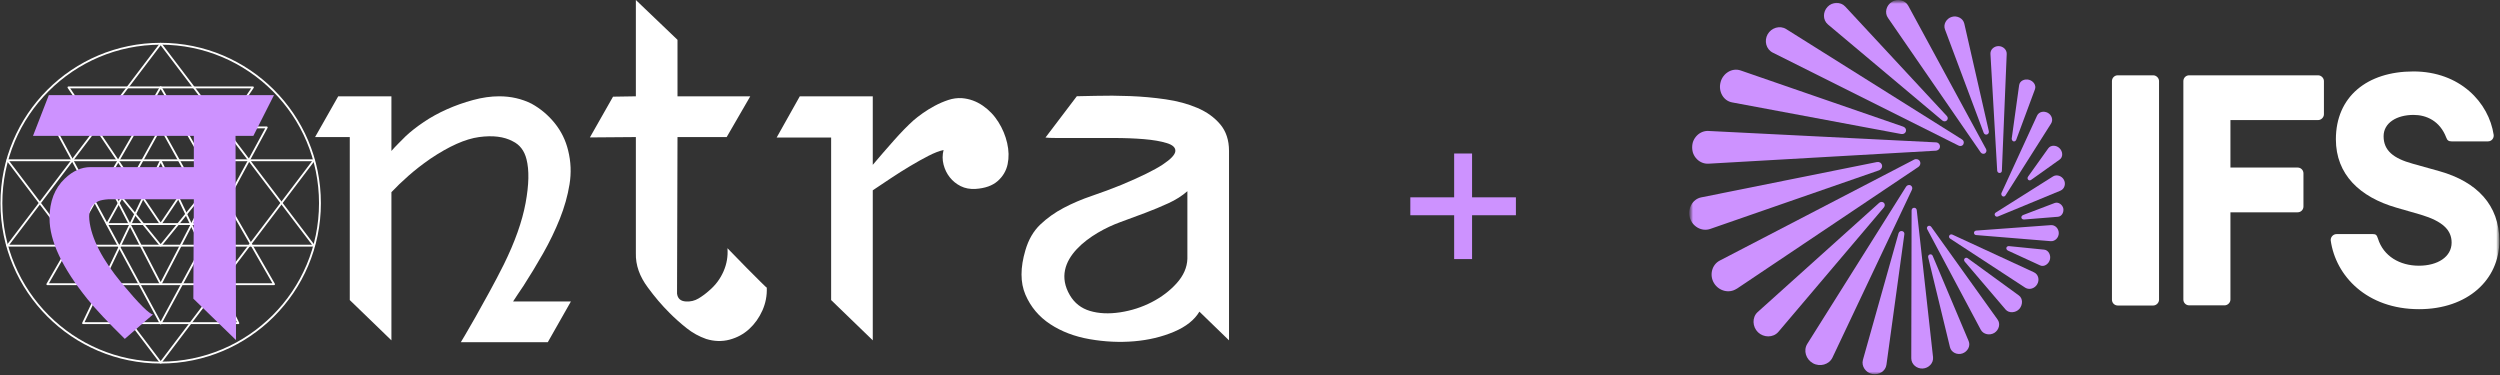 <svg width="333" height="50" viewBox="0 0 333 50" fill="none" xmlns="http://www.w3.org/2000/svg">
<rect x="0" y="0" width="333" height="50" fill="#333333" stroke="none"/>
<g clip-path="url(#clip0_4239_182875)">
<path d="M158.159 25.467C157.46 26.084 156.618 26.619 155.632 27.071C154.646 27.523 153.609 27.955 152.52 28.366C151.432 28.777 150.322 29.188 149.193 29.599C145.546 30.927 139.714 34.567 142.506 39.32C143.122 40.369 144.016 41.068 145.187 41.417C146.358 41.767 147.693 41.828 149.193 41.603C150.692 41.376 152.099 40.924 153.414 40.245C154.728 39.567 155.838 38.724 156.741 37.717C157.645 36.709 158.118 35.63 158.159 34.478V25.467ZM143.432 12.819C144.177 12.809 144.999 12.792 145.895 12.767C147.374 12.726 148.915 12.736 150.517 12.798C152.119 12.859 153.701 13.003 155.262 13.229C156.824 13.455 158.23 13.836 159.483 14.371C160.736 14.905 161.753 15.635 162.534 16.56C163.314 17.485 163.705 18.668 163.705 20.107V45.334L159.761 41.51C159.103 42.62 157.974 43.514 156.372 44.193C154.769 44.871 153.003 45.293 151.072 45.458C149.141 45.622 147.169 45.53 145.156 45.18C143.143 44.831 141.387 44.162 139.887 43.175C138.388 42.189 137.288 40.883 136.59 39.259C135.892 37.635 135.892 35.65 136.59 33.307C137.001 31.908 137.658 30.777 138.562 29.914C139.466 29.051 140.503 28.311 141.674 27.694C142.845 27.077 144.098 26.543 145.433 26.09C146.769 25.637 148.093 25.144 149.408 24.61C151.955 23.541 153.773 22.646 154.862 21.927C155.951 21.207 156.516 20.611 156.556 20.138C156.597 19.665 156.217 19.305 155.416 19.059C154.616 18.812 153.599 18.637 152.366 18.534C151.134 18.431 149.768 18.38 148.268 18.38H140.658C140.004 18.38 139.537 18.359 139.257 18.321L140.271 16.986L141.296 15.634L143.432 12.819Z" fill="white"/>
<path d="M128.147 13.075C129.133 13.157 130.047 13.486 130.889 14.062C131.731 14.637 132.43 15.367 132.984 16.251C133.539 17.135 133.929 18.071 134.155 19.058C134.381 20.044 134.402 20.98 134.217 21.864C134.032 22.748 133.59 23.499 132.892 24.115C132.193 24.732 131.207 25.082 129.934 25.164C129.194 25.205 128.537 25.082 127.962 24.794C127.387 24.506 126.904 24.115 126.514 23.622C126.123 23.129 125.846 22.563 125.682 21.926C125.517 21.288 125.517 20.641 125.682 19.983C125.107 20.106 124.439 20.363 123.679 20.754C122.919 21.145 122.108 21.597 121.245 22.111C120.382 22.625 119.52 23.17 118.657 23.745C117.794 24.321 116.993 24.856 116.253 25.349V45.334L110.707 39.968V18.318H103.451L106.533 12.828H116.253V21.957C117.157 20.888 118.092 19.808 119.057 18.719C120.023 17.629 120.896 16.735 121.676 16.035C122.005 15.748 122.416 15.429 122.909 15.079C123.402 14.73 123.936 14.401 124.511 14.093C125.086 13.784 125.682 13.527 126.298 13.322C126.914 13.116 127.53 13.033 128.147 13.075Z" fill="white"/>
<path d="M102.136 38.304C102.177 39.373 101.982 40.391 101.551 41.357C101.119 42.323 100.534 43.146 99.794 43.824C99.055 44.503 98.182 44.975 97.175 45.243C96.169 45.51 95.132 45.479 94.063 45.15C93.118 44.821 92.245 44.338 91.444 43.701C90.643 43.063 89.893 42.395 89.195 41.696C88.661 41.162 88.158 40.617 87.685 40.062C87.213 39.507 86.751 38.92 86.299 38.304C85.19 36.824 84.655 35.302 84.697 33.739V18.257L78.574 18.305L81.656 12.877L84.697 12.829V0L90.243 5.304V12.829H99.936L96.794 18.257H90.243L90.181 39.106C90.263 39.764 90.653 40.114 91.352 40.155C91.968 40.196 92.533 40.062 93.046 39.754C93.56 39.445 94.043 39.086 94.495 38.674C95.316 37.975 95.943 37.132 96.374 36.145C96.806 35.158 96.98 34.13 96.898 33.061C97.884 34.089 98.747 34.973 99.486 35.714C100.144 36.371 100.749 36.978 101.304 37.533C101.859 38.088 102.136 38.345 102.136 38.304Z" fill="white"/>
<path d="M76.047 40.154L72.966 45.581H61.381C61.381 45.581 61.565 45.273 61.935 44.656C62.305 44.039 62.767 43.237 63.322 42.251C63.876 41.264 64.493 40.153 65.171 38.92C65.848 37.686 66.495 36.453 67.112 35.219C68.591 32.217 69.556 29.493 70.008 27.046C70.46 24.599 70.501 22.657 70.131 21.217C69.844 20.066 69.227 19.264 68.282 18.812C67.132 18.195 65.643 18.01 63.815 18.257C61.986 18.503 59.819 19.47 57.313 21.155C56.245 21.896 55.28 22.646 54.417 23.407C53.554 24.168 52.794 24.898 52.137 25.597V45.334L46.59 39.968V18.256H41.969L45.05 12.828H52.137V20.107C52.425 19.777 52.732 19.448 53.061 19.12C53.39 18.791 53.718 18.462 54.047 18.133C54.705 17.516 55.506 16.889 56.451 16.251C57.395 15.614 58.423 15.049 59.532 14.555C60.641 14.062 61.802 13.65 63.014 13.322C64.225 12.993 65.386 12.828 66.495 12.828C68.057 12.828 69.494 13.157 70.809 13.815C72 14.473 73.027 15.337 73.89 16.406C74.753 17.475 75.349 18.688 75.677 20.045C76.047 21.525 76.109 23.026 75.862 24.547C75.616 26.069 75.184 27.601 74.568 29.143C73.952 30.685 73.212 32.217 72.35 33.738C71.487 35.26 70.603 36.719 69.7 38.117C69.453 38.487 69.217 38.837 68.991 39.166C68.765 39.495 68.549 39.824 68.344 40.153L76.047 40.154Z" fill="white"/>
<path d="M21.403 5.828C33.119 5.828 42.618 15.335 42.618 27.063C42.618 38.79 33.12 48.298 21.403 48.298C9.686 48.298 0.188 38.791 0.188 27.063C0.188 15.336 9.686 5.828 21.403 5.828Z" stroke="white" stroke-width="0.249" stroke-miterlimit="22.926" stroke-linecap="round" stroke-linejoin="round"/>
<path d="M21.403 48.292L0.994 21.344H41.811L31.607 34.818L21.403 48.292Z" stroke="white" stroke-width="0.249" stroke-miterlimit="22.926" stroke-linecap="round" stroke-linejoin="round"/>
<path d="M21.402 43.085L7.273 16.973H35.531L28.467 30.029L21.402 43.085Z" stroke="white" stroke-width="0.25" stroke-miterlimit="22.926" stroke-linecap="round" stroke-linejoin="round"/>
<path d="M21.403 37.837L14.291 24.129H28.515L24.959 30.983L21.403 37.837Z" stroke="white" stroke-width="0.25" stroke-miterlimit="22.926" stroke-linecap="round" stroke-linejoin="round"/>
<path d="M21.402 29.845L9.117 11.641H33.687L27.545 20.743L21.402 29.845Z" stroke="white" stroke-width="0.249" stroke-miterlimit="22.926" stroke-linecap="round" stroke-linejoin="round"/>
<path d="M21.403 32.708L18.833 29.54L16.264 26.371H26.542L23.973 29.54L21.403 32.708Z" stroke="white" stroke-width="0.249" stroke-miterlimit="22.926" stroke-linecap="round" stroke-linejoin="round"/>
<path d="M21.403 5.832L0.994 32.727H41.811L31.607 19.28L21.403 5.832Z" stroke="white" stroke-width="0.249" stroke-miterlimit="22.926" stroke-linecap="round" stroke-linejoin="round"/>
<path d="M21.403 11.613L13.854 24.734L6.305 37.855H36.501L28.952 24.734L21.403 11.613Z" stroke="white" stroke-width="0.25" stroke-miterlimit="22.926" stroke-linecap="round" stroke-linejoin="round"/>
<path d="M21.404 21.418L11.065 43.045H31.744L26.574 32.232L21.404 21.418Z" stroke="white" stroke-width="0.25" stroke-miterlimit="22.926" stroke-linecap="round" stroke-linejoin="round"/>
<path d="M21.402 16.98L17.829 23.415L14.256 29.849H28.548L24.976 23.415L21.402 16.98Z" stroke="white" stroke-width="0.249" stroke-miterlimit="22.926" stroke-linecap="round" stroke-linejoin="round"/>
<path d="M33.748 18.098H31.373L31.437 45.301L25.754 39.781L25.818 26.54H14.452C13.856 26.583 13.409 26.668 13.111 26.796C12.175 27.222 11.77 28.042 11.898 29.278C12.153 31.738 13.601 34.561 16.24 37.746C18.539 40.505 19.922 41.879 20.39 41.879L16.623 45.139C14.41 42.965 12.749 41.197 11.643 39.834C8.28 35.658 6.598 32.079 6.598 29.097C6.598 26.838 7.279 25.07 8.631 23.792C9.695 22.77 10.844 22.258 12.068 22.258H25.818V18.098H4.396L6.501 12.672H36.493L33.748 18.098Z" fill="#CD92FF"/>
<mask id="mask0_4239_182875" style="mask-type:luminance" maskUnits="userSpaceOnUse" x="225" y="0" width="108" height="50">
<path d="M333 0H225V50H333V0Z" fill="white"/>
</mask>
<g mask="url(#mask0_4239_182875)">
<mask id="mask1_4239_182875" style="mask-type:luminance" maskUnits="userSpaceOnUse" x="225" y="0" width="108" height="50">
<path d="M333 0H225V50H333V0Z" fill="white"/>
</mask>
<g mask="url(#mask1_4239_182875)">
<path d="M237.922 3.875C237.063 3.341 235.947 3.704 235.453 4.559C234.959 5.435 235.238 6.568 236.14 7.016L260.875 19.388C261.111 19.517 261.39 19.452 261.519 19.217C261.648 18.982 261.562 18.704 261.347 18.576L237.922 3.875Z" fill="#CD92FF"/>
<path d="M249.988 21.589C250.288 21.525 250.589 21.674 250.675 21.974C250.761 22.273 250.589 22.55 250.31 22.679L227.786 30.499C226.648 30.884 225.403 30.157 225.081 28.982C224.759 27.807 225.424 26.525 226.605 26.29L249.988 21.589Z" fill="#CD92FF"/>
<path d="M257.845 20.072L227.571 21.803C226.347 21.867 225.381 20.82 225.381 19.624C225.381 18.427 226.369 17.38 227.571 17.444L257.845 18.961C258.146 18.961 258.404 19.196 258.404 19.517C258.404 19.816 258.167 20.051 257.845 20.072Z" fill="#CD92FF"/>
<path d="M264.396 20.435C264.202 20.542 263.945 20.478 263.816 20.285L251.491 2.401C250.976 1.696 251.255 0.691 252.007 0.243C252.737 -0.227 253.767 0.008 254.175 0.756L264.546 19.858C264.653 20.05 264.589 20.307 264.396 20.435Z" fill="#CD92FF"/>
<path d="M253.25 17.851L230.726 13.641C229.524 13.427 228.858 12.145 229.18 10.949C229.481 9.774 230.705 8.983 231.864 9.389L253.507 16.868C253.786 16.974 253.937 17.209 253.872 17.487C253.786 17.765 253.529 17.893 253.25 17.851Z" fill="#CD92FF"/>
<path d="M258.724 16.055L243.48 3.256C242.771 2.658 242.793 1.568 243.437 0.905C244.06 0.243 245.155 0.2 245.777 0.863L259.304 15.435C259.476 15.606 259.497 15.863 259.326 16.034C259.175 16.204 258.896 16.204 258.724 16.055Z" fill="#CD92FF"/>
<path d="M264.673 17.913C264.48 17.977 264.287 17.87 264.222 17.677L259.069 3.917C258.812 3.233 259.263 2.464 259.971 2.25C260.68 2.037 261.474 2.421 261.646 3.148L264.91 17.464C264.952 17.656 264.867 17.848 264.673 17.913Z" fill="#CD92FF"/>
<path d="M270.149 23.512L272.833 19.751C273.176 19.281 273.928 19.323 274.336 19.751C274.765 20.157 274.83 20.905 274.357 21.247L270.578 23.939C270.449 24.046 270.278 24.067 270.149 23.939C270.042 23.811 270.042 23.661 270.149 23.512Z" fill="#CD92FF"/>
<path d="M265.855 28.298L273.477 23.491C273.971 23.192 274.658 23.448 274.916 23.961C275.195 24.474 275.001 25.157 274.465 25.392L266.134 28.833C265.984 28.897 265.812 28.854 265.726 28.704C265.64 28.555 265.704 28.384 265.855 28.298Z" fill="#CD92FF"/>
<path d="M268.56 18.617C268.496 18.767 268.367 18.874 268.195 18.831C268.045 18.788 267.959 18.617 267.959 18.468L268.947 11.352C269.033 10.754 269.677 10.476 270.256 10.626C270.836 10.775 271.266 11.352 271.051 11.908L268.56 18.617Z" fill="#CD92FF"/>
<path d="M266.65 22.743C266.65 22.914 266.521 23.042 266.35 23.042C266.178 23.042 266.049 22.914 266.027 22.743L265.126 7.166C265.104 6.589 265.619 6.141 266.199 6.141C266.8 6.141 267.316 6.611 267.294 7.188L266.65 22.743Z" fill="#CD92FF"/>
<path d="M267.144 26.013C267.058 26.163 266.886 26.227 266.736 26.142C266.607 26.078 266.543 25.885 266.586 25.735L271.331 15.415C271.588 14.86 272.254 14.753 272.769 15.03C273.285 15.308 273.521 15.97 273.199 16.462L267.144 26.013Z" fill="#CD92FF"/>
<path d="M267.617 32.785L272.297 33.255C272.877 33.319 273.199 34.002 273.049 34.579C272.899 35.156 272.276 35.605 271.739 35.349L267.466 33.383C267.316 33.297 267.209 33.169 267.252 32.998C267.295 32.849 267.445 32.763 267.617 32.785Z" fill="#CD92FF"/>
<path d="M260.056 31.248L270.921 36.269C271.522 36.547 271.694 37.295 271.35 37.871C271.028 38.427 270.298 38.662 269.761 38.32L259.756 31.782C259.627 31.696 259.563 31.525 259.648 31.376C259.734 31.226 259.906 31.183 260.056 31.248Z" fill="#CD92FF"/>
<path d="M256.815 30.114C256.944 30.028 257.137 30.071 257.245 30.221L266.069 42.55C266.499 43.127 266.263 43.96 265.64 44.345C265.039 44.708 264.18 44.558 263.836 43.917L256.708 30.541C256.622 30.392 256.665 30.199 256.815 30.114Z" fill="#CD92FF"/>
<path d="M254.945 21.269C255.224 21.119 255.568 21.205 255.718 21.461C255.868 21.739 255.783 22.06 255.503 22.252L231.327 38.47H231.305C230.296 39.132 228.922 38.748 228.299 37.701C227.677 36.675 227.999 35.265 229.072 34.709L254.945 21.269Z" fill="#CD92FF"/>
<path d="M269.483 28.64L273.691 27.037C274.185 26.866 274.701 27.251 274.829 27.742C274.937 28.255 274.636 28.832 274.121 28.875L269.612 29.238C269.44 29.238 269.29 29.174 269.247 29.003C269.225 28.832 269.333 28.704 269.483 28.64Z" fill="#CD92FF"/>
<path d="M263.236 30.713L273.177 29.987C273.757 29.944 274.229 30.457 274.229 31.055C274.229 31.654 273.736 32.166 273.156 32.124L263.236 31.312C263.064 31.312 262.936 31.183 262.936 31.012C262.936 30.841 263.064 30.735 263.236 30.713Z" fill="#CD92FF"/>
<path d="M262.117 34.41L268.902 39.346C269.482 39.752 269.439 40.628 268.966 41.162C268.494 41.675 267.592 41.76 267.141 41.226L261.709 34.858C261.602 34.73 261.58 34.559 261.688 34.431C261.795 34.303 261.988 34.303 262.117 34.41Z" fill="#CD92FF"/>
<path d="M250.31 27.015C250.482 26.865 250.761 26.844 250.933 27.015C251.105 27.186 251.083 27.442 250.933 27.634L236.87 44.216C236.182 45.006 234.916 44.985 234.164 44.258C233.413 43.532 233.348 42.271 234.121 41.566L250.31 27.015Z" fill="#CD92FF"/>
<path d="M253.894 24.858C254.022 24.666 254.28 24.58 254.495 24.687C254.709 24.815 254.774 25.072 254.666 25.285L244.081 47.636C243.63 48.576 242.406 48.897 241.483 48.384C240.56 47.871 240.173 46.696 240.732 45.798L253.894 24.858Z" fill="#CD92FF"/>
<path d="M254.947 27.678C255.14 27.656 255.291 27.806 255.312 27.998L257.481 47.571C257.567 48.362 256.901 49.045 256.107 49.088C255.312 49.131 254.582 48.532 254.582 47.721L254.625 28.041C254.625 27.849 254.754 27.678 254.947 27.678Z" fill="#CD92FF"/>
<path d="M257.03 33.896C257.202 33.832 257.374 33.918 257.438 34.089L262.226 45.435C262.506 46.097 262.076 46.845 261.389 47.08C260.702 47.315 259.907 46.952 259.736 46.247L256.837 34.302C256.794 34.131 256.859 33.96 257.03 33.896Z" fill="#CD92FF"/>
<path d="M252.885 31.077C252.95 30.863 253.143 30.735 253.358 30.778C253.572 30.82 253.701 31.013 253.658 31.226L251.275 48.577C251.168 49.453 250.244 49.987 249.386 49.816C248.527 49.645 247.904 48.791 248.14 47.936L252.885 31.077Z" fill="#CD92FF"/>
<path d="M316.744 31.781C316.593 31.311 316.465 31.182 316.1 31.182H311.226C310.774 31.182 310.409 31.588 310.453 32.037C311.118 36.759 315.262 41.182 322.219 41.182C328.681 41.182 332.911 37.272 332.911 32.08C332.911 27.336 329.948 24.216 324.946 22.806L321.36 21.802C318.805 21.097 317.495 20.05 317.495 18.148C317.495 16.353 319.256 15.306 321.489 15.306C323.163 15.306 324.988 16.076 325.847 18.34C325.976 18.704 326.17 18.832 326.577 18.832H331.387C331.88 18.832 332.203 18.426 332.16 17.977C331.515 13.639 327.651 9.516 321.467 9.516C315.283 9.516 311.139 12.892 311.139 18.554C311.139 23.234 314.317 26.247 319.192 27.657L322.455 28.597C325.375 29.473 326.556 30.648 326.556 32.315C326.556 34.217 324.688 35.392 322.197 35.392C319.664 35.392 317.474 34.131 316.744 31.781Z" fill="white"/>
<path d="M308.774 10.031H291.597C291.146 10.031 290.824 10.395 290.824 10.8V39.903C290.824 40.309 291.146 40.672 291.597 40.672H296.321C296.729 40.672 297.094 40.309 297.094 39.903V28.279H306.047C306.498 28.279 306.82 27.916 306.82 27.51V23.087C306.82 22.681 306.498 22.318 306.047 22.318H297.094V15.993H308.774C309.182 15.993 309.547 15.63 309.547 15.223V10.8C309.547 10.395 309.182 10.031 308.774 10.031Z" fill="white"/>
<path d="M286.81 10.031H282.086C281.636 10.031 281.312 10.395 281.312 10.8V39.924C281.312 40.331 281.636 40.694 282.086 40.694H286.81C287.218 40.694 287.583 40.331 287.583 39.924V10.8C287.583 10.395 287.218 10.031 286.81 10.031Z" fill="white"/>
</g>
</g>
<path d="M193.693 34.509V20.446H196.08V34.509H193.693ZM187.855 28.671V26.284H201.918V28.671H187.855Z" fill="#CD92FF"/>
</g>
<defs>
<clipPath id="clip0_4239_182875">
<rect width="333" height="50" fill="white"/>
</clipPath>
</defs>
</svg>
